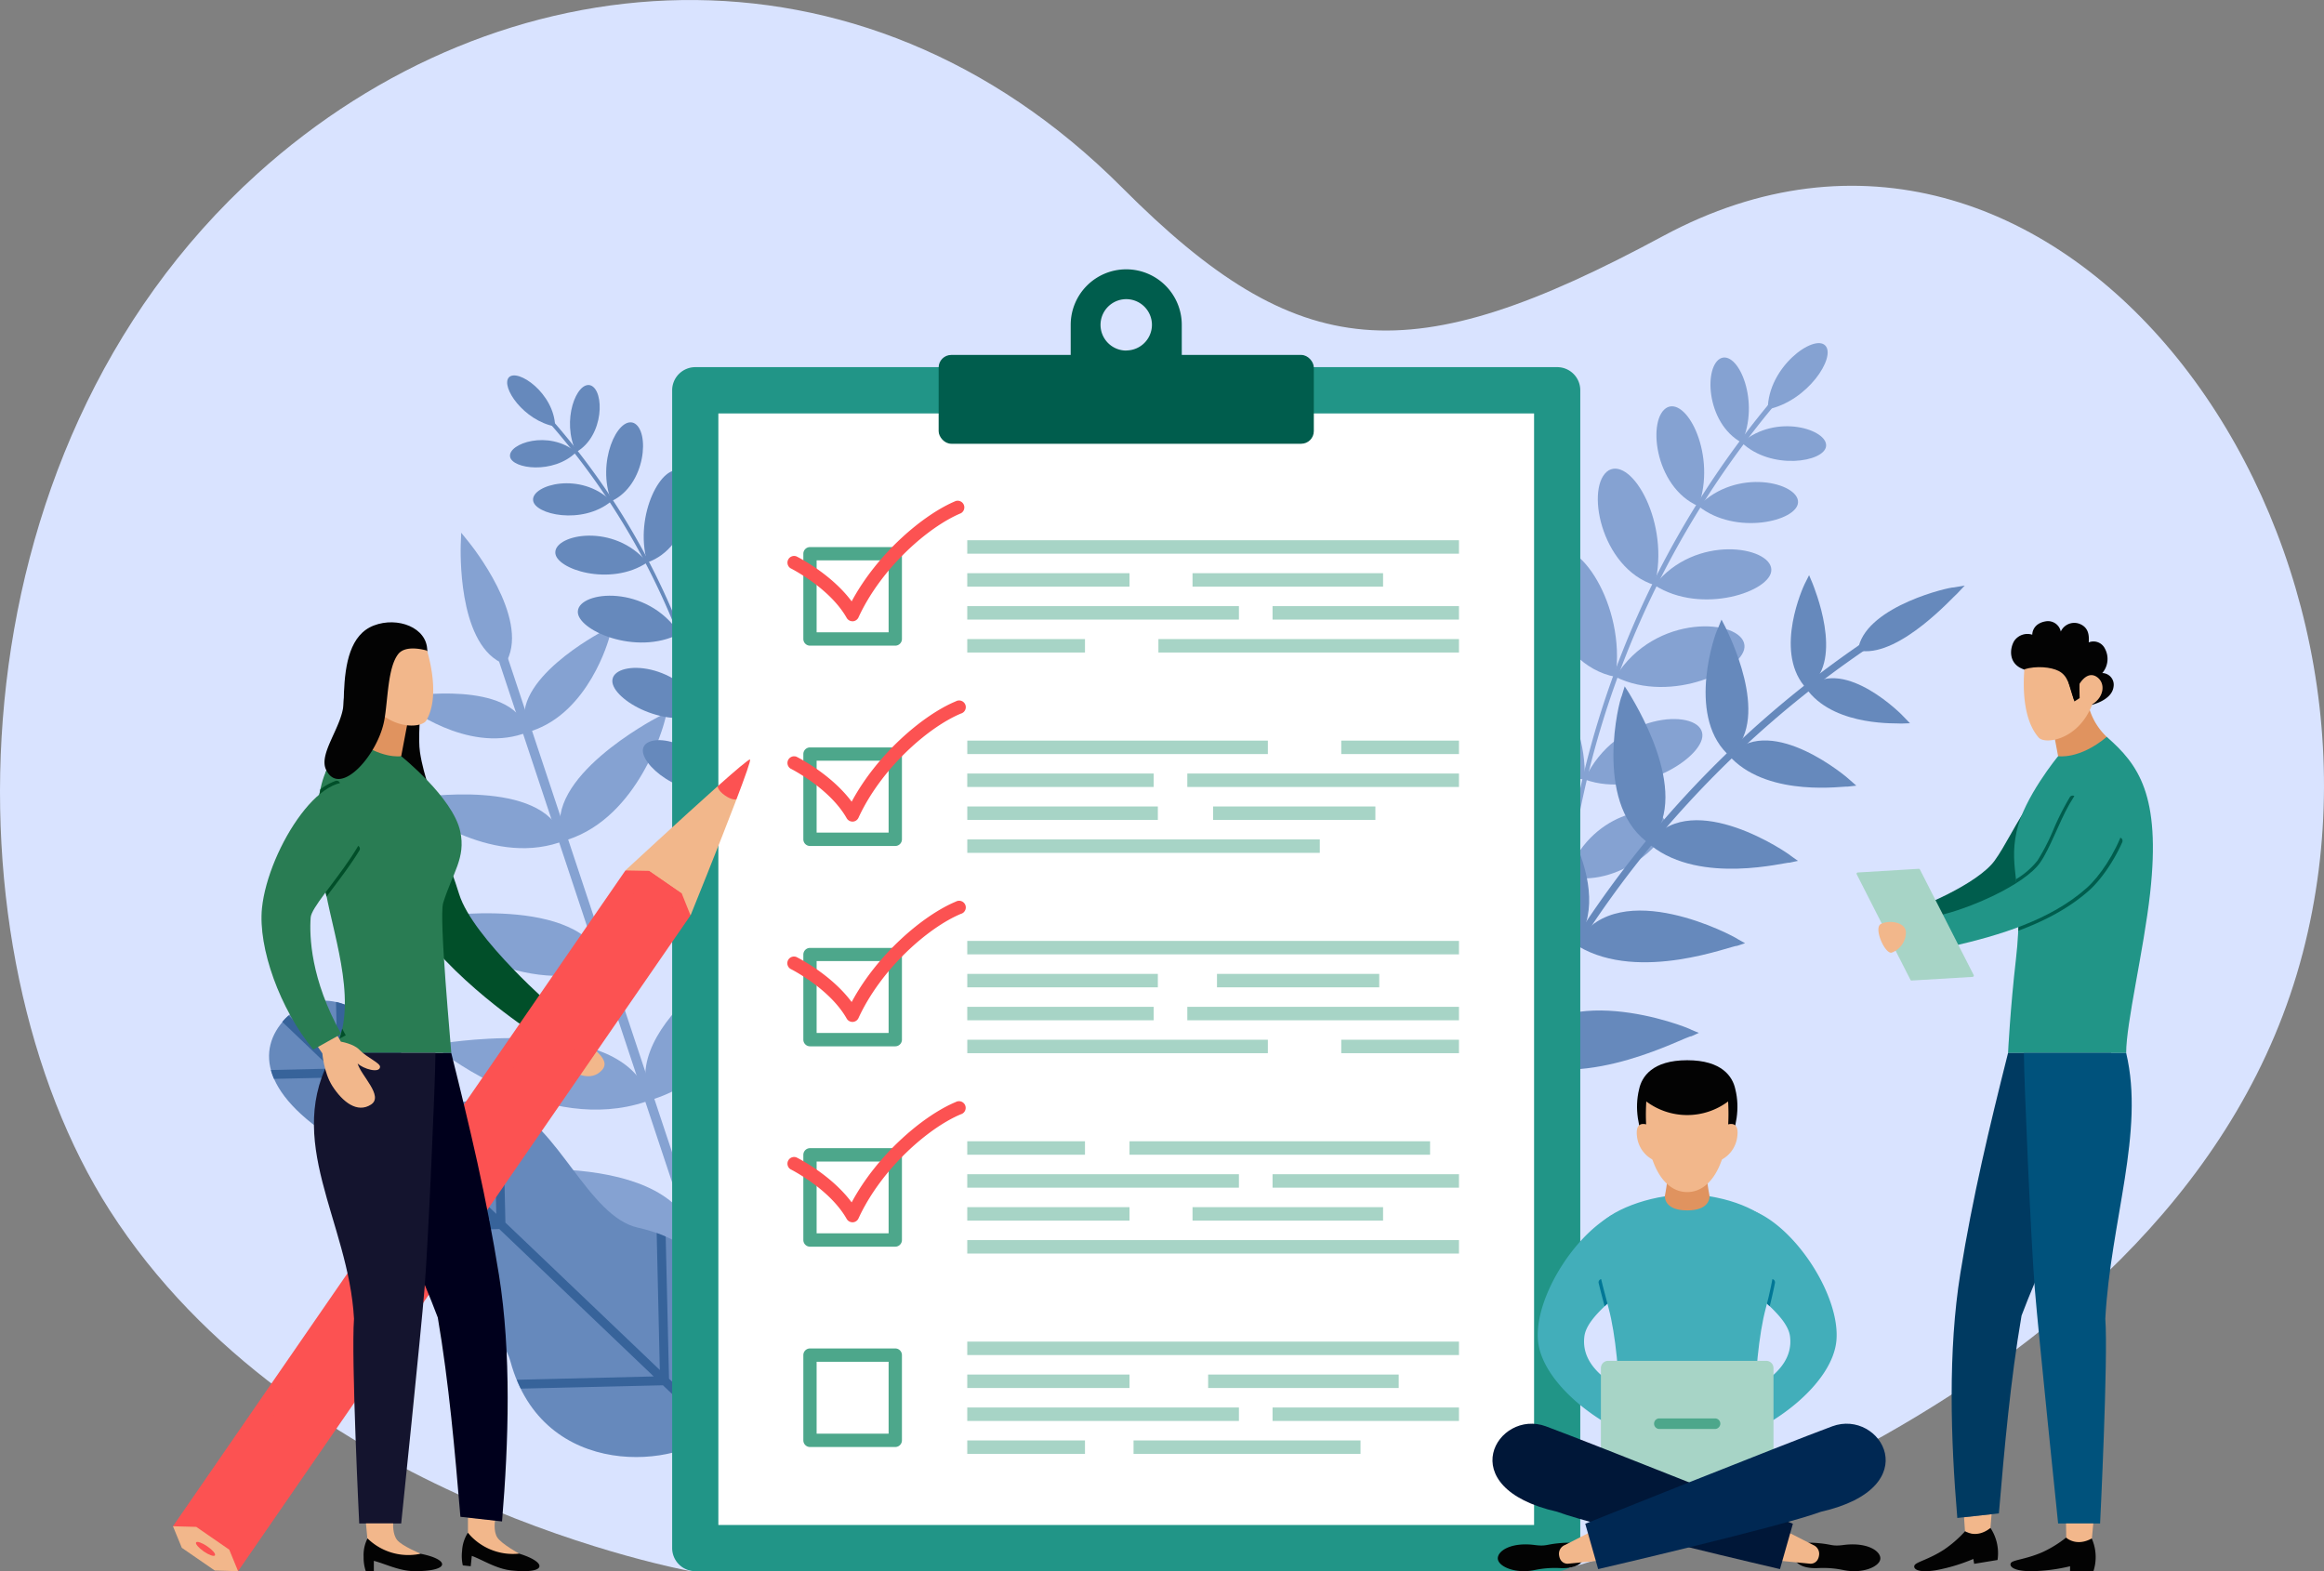 <svg xmlns="http://www.w3.org/2000/svg" id="Layer_1" data-name="Layer 1" viewBox="0 0 696.27 470.73"><rect x="0" y="0" width="696.27" height="470.73" fill="#808080" stroke="none"/><defs><style>.cls-1{fill:#d9e3ff;}.cls-2{fill:#85a2d2;}.cls-3{fill:#6689bc;}.cls-4{fill:#37639a;}.cls-5{fill:#219587;}.cls-6{fill:#fff;}.cls-7{fill:#005d4d;}.cls-8{fill:#4da78b;}.cls-9{fill:#fc5252;}.cls-10{fill:#a7d4c6;}.cls-11{fill:#030303;}.cls-12{fill:#e0935f;}.cls-13{fill:#f2b78b;}.cls-14{fill:#014f29;}.cls-15{fill:#297c53;}.cls-16{fill:#00001c;}.cls-17{fill:#14142e;}.cls-18{fill:#42aeba;}.cls-19{fill:#007796;}.cls-20{fill:#001738;}.cls-21{fill:#002853;}.cls-22{fill:#003a61;}.cls-23{fill:#00527c;}</style></defs><path class="cls-1" d="M318,581.73H577.53s187.41-47.12,223.39-185.29c34.1-131-74.8-277.71-191.68-214.71-75.88,40.91-109.06,38.63-162-14.47-78.78-79-186.76-69.57-259.16-4.18-93.66,84.6-93.66,233.36-44.23,310.52C199.62,560.67,318,581.73,318,581.73Z" transform="translate(-111 -111)"></path><rect class="cls-2" x="293.14" y="302.9" width="2.83" height="208.6" transform="translate(-224.36 2.63) rotate(-18.38)"></rect><path class="cls-2" d="M249.18,270.61l-.15,3.76c0,1.16-1,28.61,12,35.12l1.27.63.63-1.26c6.51-13-10.66-34.42-11.39-35.33Z" transform="translate(-111 -111)"></path><path class="cls-2" d="M319,480.85l.45,1.34,1.34-.45c33.36-11.08,45-53.62,45.49-55.42l.83-3.11-2.85,1.49C362.07,425.86,310,453.53,319,480.85Z" transform="translate(-111 -111)"></path><path class="cls-2" d="M305.24,439.32l.44,1.34,1.35-.44c29.27-9.73,39.5-47,39.92-48.62l.82-3.12-2.85,1.5C343,391,297.25,415.28,305.24,439.32Z" transform="translate(-111 -111)"></path><path class="cls-2" d="M292,399.58l.44,1.34,1.35-.44c25.19-8.37,34-40.45,34.34-41.82l.83-3.11-2.85,1.5C324.47,357.92,285.14,378.81,292,399.58Z" transform="translate(-111 -111)"></path><path class="cls-2" d="M279.43,361.63l.45,1.35,1.34-.45c21.12-7,28.48-33.87,28.78-35l.83-3.11-2.86,1.5C306.57,326.64,273.62,344.14,279.43,361.63Z" transform="translate(-111 -111)"></path><path class="cls-2" d="M268.61,329.06l.45,1.35,1.34-.45c17-5.66,23-27.28,23.21-28.2l.82-3.11-2.85,1.49C290.45,300.73,263.89,314.84,268.61,329.06Z" transform="translate(-111 -111)"></path><path class="cls-2" d="M249.15,463l-3.18.51,2.53,2c1.46,1.16,36.26,28.26,69.61,17.18l1.34-.44-.44-1.35C309.93,453.54,251.63,462.55,249.15,463Z" transform="translate(-111 -111)"></path><path class="cls-2" d="M243.89,423.54l-3.18.51,2.53,2c1.28,1,31.8,24.79,61.08,15.07l1.34-.45-.45-1.34C297.23,415.28,246.07,423.19,243.89,423.54Z" transform="translate(-111 -111)"></path><path class="cls-2" d="M239.23,385.92l-3.18.51,2.52,2c1.11.87,27.35,21.32,52.54,12.95l1.35-.45-.45-1.34C285.11,378.82,241.1,385.62,239.23,385.92Z" transform="translate(-111 -111)"></path><path class="cls-2" d="M235.16,350.09l-3.18.51,2.52,2c.93.73,22.89,17.85,44,10.83l1.34-.44-.44-1.35C273.59,344.15,236.72,349.84,235.16,350.09Z" transform="translate(-111 -111)"></path><path class="cls-2" d="M232.87,319.64l-3.17.51,2.52,2c.74.59,18.43,14.37,35.47,8.71l1.34-.45-.44-1.34C263.86,314.85,234.14,319.44,232.87,319.64Z" transform="translate(-111 -111)"></path><path class="cls-3" d="M263,442.36c-17.19-6.25-16.24,7.76-27.4-9.6-16.18-25.18-30.4-25.66-39.11-16.54s-7.57,23.31,18.34,38.3c17.86,10.34,3.82,10.05,10.87,26.92,6.12,14.67,34.24,22.72,38.21,37.38,9.8,36.18,51,32,61.77,20.72s13-52.63-23.57-60.73C287.29,475.52,278,447.8,263,442.36Z" transform="translate(-111 -111)"></path><path class="cls-4" d="M308.68,521.45,262.42,477.3l-.82-35.41c-1-.31-1.85-.54-2.69-.73l.78,33.53-44.86-42.83L214.36,412a19.58,19.58,0,0,0-2.69-.82l.42,18.05-14.63-14q-.5.45-1,.93c-.31.33-.6.66-.89,1l14.64,14-18.05.42a17.57,17.57,0,0,0,.94,2.65L213,433.8l44.86,42.82-33.53.78c.23.83.5,1.71.85,2.65l35.41-.82,46.26,44.16-41,1c.37.91.76,1.8,1.18,2.65l42.59-1,13.83,13.19,1.33,1.27L349,563.61l1.84-1.93-24.24-23.15-1.34-1.27-13.82-13.2-1-42.59c-.87-.38-1.77-.73-2.7-1.06Z" transform="translate(-111 -111)"></path><path class="cls-2" d="M642.19,232.93l-1.14-1a275,275,0,0,0-62.81,159.62l1.27.08A273.62,273.62,0,0,1,642.19,232.93Z" transform="translate(-111 -111)"></path><path class="cls-2" d="M657.87,214.54c-3.4-3.59-17.23,6.47-17.24,19.1C652.59,231.17,661.12,218,657.87,214.54Z" transform="translate(-111 -111)"></path><path class="cls-2" d="M632.83,243.62c8.9,8.39,24.72,5.81,25.26,1.08C658.73,239.75,643.2,234.67,632.83,243.62Z" transform="translate(-111 -111)"></path><path class="cls-2" d="M619.85,262.64c11.25,8.94,29.59,4.44,29.84-1.1C650.06,255.67,631.29,250.87,619.85,262.64Z" transform="translate(-111 -111)"></path><path class="cls-2" d="M580.53,373.57c15,3.7,31.3-10.55,29.29-16.52C607.79,350.6,586.71,354.67,580.53,373.57Z" transform="translate(-111 -111)"></path><path class="cls-2" d="M606.69,286.31c14.16,9.11,35.21,1.8,35-4.64C641.58,274.74,618.94,270.8,606.69,286.31Z" transform="translate(-111 -111)"></path><path class="cls-2" d="M585.76,344.53c16.59,6,36.75-7.26,35.2-14C619.44,323.18,595,324.49,585.76,344.53Z" transform="translate(-111 -111)"></path><path class="cls-2" d="M595,313.79c16.82,8.35,39.52-2.44,38.63-9.54C632.81,296.49,606.93,294.44,595,313.79Z" transform="translate(-111 -111)"></path><path class="cls-2" d="M626.77,218.25c-5.34,2-4.85,19.46,6.06,25.37C638.35,231.48,632,216.48,626.77,218.25Z" transform="translate(-111 -111)"></path><path class="cls-2" d="M610.63,233c-6.23,2.94-4.18,23.85,9.22,29.66C625.27,247.68,616.7,230.35,610.63,233Z" transform="translate(-111 -111)"></path><path class="cls-2" d="M558.59,346c-5,6.48,6.14,28.43,21.94,27.62C579.36,354.48,563.61,340,558.59,346Z" transform="translate(-111 -111)"></path><path class="cls-2" d="M593,251.9c-7.17,4.32-2.68,29.27,13.73,34.41C611.46,267.88,600,248,593,251.9Z" transform="translate(-111 -111)"></path><path class="cls-2" d="M564.11,310.9c-6.56,6.56,3.59,32.5,21.65,33.63C586.61,323.41,570.57,304.92,564.11,310.9Z" transform="translate(-111 -111)"></path><path class="cls-2" d="M576,276.22c-7.69,5.92,0,34,19,37.57C598.23,292.25,583.49,270.93,576,276.22Z" transform="translate(-111 -111)"></path><path class="cls-3" d="M276.08,238.25l.88-.78a216,216,0,0,1,52.19,124.16l-1,.09A214.78,214.78,0,0,0,276.08,238.25Z" transform="translate(-111 -111)"></path><path class="cls-3" d="M263.44,224.09c2.6-2.87,13.65,4.77,13.88,14.69C267.88,237.06,261,226.87,263.44,224.09Z" transform="translate(-111 -111)"></path><path class="cls-3" d="M283.63,246.47c-6.84,6.75-19.3,5-19.82,1.31C263.22,243.9,275.32,239.63,283.63,246.47Z" transform="translate(-111 -111)"></path><path class="cls-3" d="M294.16,261.16c-8.67,7.23-23.15,4-23.45-.32C270.32,256.24,285,252.13,294.16,261.16Z" transform="translate(-111 -111)"></path><path class="cls-3" d="M327,347.53c-11.68,3.17-24.76-7.72-23.29-12.44C305.21,330,321.83,332.8,327,347.53Z" transform="translate(-111 -111)"></path><path class="cls-3" d="M304.91,279.51c-11,7.41-27.61,2-27.54-3C277.32,271.06,295,267.55,304.91,279.51Z" transform="translate(-111 -111)"></path><path class="cls-3" d="M322.39,324.83c-12.91,5-29-5-27.88-10.35C295.57,308.68,314.8,309.26,322.39,324.83Z" transform="translate(-111 -111)"></path><path class="cls-3" d="M314.62,300.86c-13.05,6.87-31.06-1.19-30.49-6.79C284.59,288,304.87,285.89,314.62,300.86Z" transform="translate(-111 -111)"></path><path class="cls-3" d="M287.92,226.45c4.23,1.45,4.16,15.18-4.29,20C279.07,237,283.79,225.15,287.92,226.45Z" transform="translate(-111 -111)"></path><path class="cls-3" d="M300.86,237.72c4.94,2.19,3.71,18.64-6.7,23.44C289.63,249.52,296,235.76,300.86,237.72Z" transform="translate(-111 -111)"></path><path class="cls-3" d="M343.75,325.45c4.07,5-4.31,22.43-16.73,22.08C327.59,332.52,339.7,320.83,343.75,325.45Z" transform="translate(-111 -111)"></path><path class="cls-3" d="M315.07,252.25c5.7,3.26,2.63,22.92-10.16,27.26C300.83,265.13,309.51,249.34,315.07,252.25Z" transform="translate(-111 -111)"></path><path class="cls-3" d="M338.78,298c5.27,5-2.23,25.58-16.39,26.79C321.34,308.26,333.6,293.46,338.78,298Z" transform="translate(-111 -111)"></path><path class="cls-3" d="M328.82,271c6.14,4.5.59,26.69-14.2,29.82C311.66,284,322.84,267,328.82,271Z" transform="translate(-111 -111)"></path><path class="cls-3" d="M669.66,305.8,668.41,304A309,309,0,0,0,554.31,449l1.79.68A307,307,0,0,1,669.66,305.8Z" transform="translate(-111 -111)"></path><path class="cls-3" d="M667.85,304.74l-.3,1.16,1.19.14c11.8,1.36,27.59-16.43,28.59-17.16.76-.81,1.53-1.63,2.31-2.44l-3.32.56C695.32,286.82,670.86,292.4,667.85,304.74Z" transform="translate(-111 -111)"></path><path class="cls-3" d="M564.67,427.2l-.54,1.15.88.42c21.72,9.09,51.23-7.53,52.74-7.31l2.22-1-2.13-.88C616.48,418.64,576.3,403,564.67,427.2Z" transform="translate(-111 -111)"></path><path class="cls-3" d="M583.69,392.88c-.23.36-.46.71-.68,1.07l.84.55c18.44,11,46.31-.37,47.62-.13l2.35-.78-2.07-1.16C630.6,391.5,596.39,373.22,583.69,392.88Z" transform="translate(-111 -111)"></path><path class="cls-3" d="M605.71,362.7l-.8,1,.8.67c15,11.81,40.38,4.84,41.49,5.08l2.47-.53-2-1.41C646.73,366.58,618.57,347.27,605.71,362.7Z" transform="translate(-111 -111)"></path><path class="cls-3" d="M630,336.6l-.91.88.74.78c11.68,11.73,33.82,8.18,34.75,8.41l2.57-.29-1.88-1.65C664.48,343.88,642.18,325,630,336.6Z" transform="translate(-111 -111)"></path><path class="cls-3" d="M653.15,316.52l-1,.79.67.86c8.64,10.68,27,9.41,27.77,9.61l2.64-.09-1.77-1.83C680.87,325.11,664,308.11,653.15,316.52Z" transform="translate(-111 -111)"></path><path class="cls-3" d="M545,373.39l-1.64-1.67c-.11,1-.21,2-.32,3.07-.87,2-2.42,43.52,20.2,53.14l.88.41.54-1.15C575.73,404.85,546.34,375.13,545,373.39Z" transform="translate(-111 -111)"></path><path class="cls-3" d="M571.17,343.45l-1.49-1.89c-.21,1-.41,2-.62,3-.86,1.67-6,37.41,13.08,48.83l.85.55.68-1.07C595.78,374.62,572.22,345.07,571.17,343.45Z" transform="translate(-111 -111)"></path><path class="cls-3" d="M599.09,318.7c-.44-.69-.89-1.37-1.33-2.07-.3,1-.6,1.94-.89,2.9-.8,1.34-8.24,31.27,7.23,43.47l.8.67c.26-.33.53-.65.8-1C618,348.25,599.86,320.17,599.09,318.7Z" transform="translate(-111 -111)"></path><path class="cls-3" d="M627.92,298.86l-1.16-2.23c-.38.93-.76,1.86-1.13,2.79-.72,1.05-9.27,25.24,2.69,37.27l.74.77.91-.87C641.7,325.62,628.47,300.14,627.92,298.86Z" transform="translate(-111 -111)"></path><path class="cls-3" d="M654,285.69c-.34-.79-.67-1.58-1-2.36-.45.89-.9,1.78-1.34,2.67s-9,19.55-.19,30.43c.23.28.45.57.68.86l1-.78C663.58,308.5,654.37,286.74,654,285.69Z" transform="translate(-111 -111)"></path><path class="cls-5" d="M577.53,581.73H319.3a6.93,6.93,0,0,1-6.92-6.92V228A6.94,6.94,0,0,1,319.3,221H577.53a6.91,6.91,0,0,1,6.92,6.92V574.81a6.91,6.91,0,0,1-6.92,6.92Z" transform="translate(-111 -111)"></path><rect class="cls-6" x="215.22" y="123.87" width="244.39" height="333.02"></rect><rect class="cls-7" x="281.22" y="106.34" width="112.4" height="26.61" rx="3.78"></rect><path class="cls-7" d="M448.42,191.69a16.64,16.64,0,0,0-16.64,16.64v12h33.28v-12A16.64,16.64,0,0,0,448.42,191.69Zm0,24.34a7.7,7.7,0,1,1,7.7-7.7A7.7,7.7,0,0,1,448.42,216Z" transform="translate(-111 -111)"></path><path class="cls-8" d="M379.22,304.44H353.68a2,2,0,0,1-2-2V276.91a2,2,0,0,1,2-2h25.54a2,2,0,0,1,2,2v25.54A2,2,0,0,1,379.22,304.44Zm-23.56-4h21.57V278.89H355.66Z" transform="translate(-111 -111)"></path><path class="cls-9" d="M366.39,297.13a2,2,0,0,1-1.72-1c-5.09-9-16.71-14.82-16.83-14.88a2,2,0,0,1,1.77-3.56c.46.23,10.39,5.2,16.55,13.48,7.67-14.29,21.41-26,31.19-30.07a2,2,0,0,1,1.53,3.67c-9.8,4.09-23.88,16.43-30.68,31.21a2,2,0,0,1-1.72,1.16Z" transform="translate(-111 -111)"></path><rect class="cls-10" x="289.79" y="161.86" width="147.32" height="4.03"></rect><rect class="cls-10" x="289.79" y="171.73" width="48.61" height="4.03"></rect><rect class="cls-10" x="357.28" y="171.73" width="57.09" height="4.03"></rect><rect class="cls-10" x="289.79" y="181.6" width="81.39" height="4.03"></rect><rect class="cls-10" x="381.26" y="181.6" width="55.85" height="4.03"></rect><rect class="cls-10" x="289.79" y="191.47" width="35.27" height="4.03"></rect><rect class="cls-10" x="347.06" y="191.47" width="90.05" height="4.03"></rect><path class="cls-8" d="M379.22,364.46H353.68a2,2,0,0,1-2-2V336.93a2,2,0,0,1,2-2h25.54a2,2,0,0,1,2,2v25.54A2,2,0,0,1,379.22,364.46Zm-23.56-4h21.57V338.92H355.66Z" transform="translate(-111 -111)"></path><path class="cls-9" d="M366.39,357.15a2,2,0,0,1-1.72-1c-5.09-9-16.71-14.82-16.83-14.88a2,2,0,0,1,1.77-3.56c.46.23,10.39,5.21,16.55,13.48,7.67-14.28,21.41-26,31.19-30.06a2,2,0,1,1,1.53,3.66c-9.8,4.1-23.88,16.43-30.68,31.21a2,2,0,0,1-1.72,1.16Z" transform="translate(-111 -111)"></path><rect class="cls-10" x="400.79" y="362.49" width="105.61" height="4.03" transform="translate(796.2 618.01) rotate(180)"></rect><rect class="cls-10" x="474.45" y="352.62" width="48.61" height="4.03" transform="translate(886.51 598.27) rotate(180)"></rect><rect class="cls-10" x="400.79" y="352.62" width="57.09" height="4.03" transform="translate(747.68 598.27) rotate(180)"></rect><rect class="cls-10" x="466.72" y="342.75" width="81.39" height="4.03" transform="translate(903.83 578.53) rotate(180)"></rect><rect class="cls-10" x="400.79" y="342.75" width="55.85" height="4.03" transform="translate(746.43 578.53) rotate(180)"></rect><rect class="cls-10" x="512.84" y="332.88" width="35.27" height="4.03" transform="translate(949.95 558.8) rotate(180)"></rect><rect class="cls-10" x="400.79" y="332.88" width="90.05" height="4.03" transform="translate(780.64 558.8) rotate(180)"></rect><path class="cls-8" d="M379.22,424.48H353.68a2,2,0,0,1-2-2V397a2,2,0,0,1,2-2h25.54a2,2,0,0,1,2,2V422.5A2,2,0,0,1,379.22,424.48Zm-23.56-4h21.57V398.94H355.66Z" transform="translate(-111 -111)"></path><path class="cls-9" d="M366.39,417.17a2,2,0,0,1-1.72-1c-5.09-9-16.71-14.83-16.83-14.88a2,2,0,0,1,1.77-3.57c.46.23,10.39,5.21,16.55,13.49,7.67-14.29,21.41-26,31.19-30.07a2,2,0,1,1,1.53,3.66c-9.8,4.1-23.88,16.43-30.68,31.22a2,2,0,0,1-1.72,1.15Z" transform="translate(-111 -111)"></path><rect class="cls-10" x="400.79" y="392.91" width="147.32" height="4.03" transform="translate(837.9 678.84) rotate(180)"></rect><rect class="cls-10" x="475.6" y="402.77" width="48.61" height="4.03" transform="translate(888.82 698.58) rotate(180)"></rect><rect class="cls-10" x="400.79" y="402.77" width="57.09" height="4.03" transform="translate(747.68 698.58) rotate(180)"></rect><rect class="cls-10" x="466.72" y="412.64" width="81.39" height="4.03" transform="translate(903.83 718.32) rotate(180)"></rect><rect class="cls-10" x="400.79" y="412.64" width="55.85" height="4.03" transform="translate(746.43 718.32) rotate(180)"></rect><rect class="cls-10" x="512.84" y="422.51" width="35.27" height="4.03" transform="translate(949.95 738.05) rotate(180)"></rect><rect class="cls-10" x="400.79" y="422.51" width="90.05" height="4.03" transform="translate(780.64 738.05) rotate(180)"></rect><path class="cls-8" d="M379.22,484.51H353.68a2,2,0,0,1-2-2V457a2,2,0,0,1,2-2h25.54a2,2,0,0,1,2,2v25.55A2,2,0,0,1,379.22,484.51Zm-23.56-4h21.57V459H355.66Z" transform="translate(-111 -111)"></path><path class="cls-9" d="M366.39,477.2a2,2,0,0,1-1.72-1c-5.09-9-16.71-14.82-16.83-14.88a2,2,0,0,1,1.77-3.56c.46.23,10.39,5.2,16.55,13.48,7.67-14.29,21.41-26,31.19-30.07a2,2,0,1,1,1.53,3.67c-9.8,4.09-23.88,16.42-30.68,31.21a2,2,0,0,1-1.72,1.16Z" transform="translate(-111 -111)"></path><rect class="cls-10" x="289.79" y="371.54" width="147.32" height="4.03"></rect><rect class="cls-10" x="289.79" y="361.67" width="48.61" height="4.03"></rect><rect class="cls-10" x="357.28" y="361.67" width="57.09" height="4.03"></rect><rect class="cls-10" x="289.79" y="351.8" width="81.39" height="4.03"></rect><rect class="cls-10" x="381.26" y="351.8" width="55.85" height="4.03"></rect><rect class="cls-10" x="289.79" y="341.93" width="35.27" height="4.03"></rect><rect class="cls-10" x="338.4" y="341.93" width="90.05" height="4.03"></rect><path class="cls-8" d="M379.22,544.53H353.68a2,2,0,0,1-2-2V517a2,2,0,0,1,2-2h25.54a2,2,0,0,1,2,2v25.54A2,2,0,0,1,379.22,544.53Zm-23.56-4h21.57V519H355.66Z" transform="translate(-111 -111)"></path><rect class="cls-10" x="289.79" y="401.95" width="147.32" height="4.03"></rect><rect class="cls-10" x="289.79" y="411.82" width="48.61" height="4.03"></rect><rect class="cls-10" x="361.96" y="411.82" width="57.09" height="4.03"></rect><rect class="cls-10" x="289.79" y="421.69" width="81.39" height="4.03"></rect><rect class="cls-10" x="381.26" y="421.69" width="55.85" height="4.03"></rect><rect class="cls-10" x="289.79" y="431.56" width="35.27" height="4.03"></rect><rect class="cls-10" x="339.61" y="431.56" width="68" height="4.03"></rect><path class="cls-11" d="M239,305.94c0-6.95-8.89-10.27-16-7.54-14.23,5.46-5.94,35.2-11.09,38.73s-5,15.75,0,18,29.25-1.44,29.25-2.73-3.21-8.52-4.34-16.07S239,305.94,239,305.94Z" transform="translate(-111 -111)"></path><path class="cls-12" d="M222.54,320a19.24,19.24,0,0,1-5.91,11.77s0,4.55,5.76,7.29,8.81-1.5,8.81-1.5l1.88-9.92S228.54,320.54,222.54,320Z" transform="translate(-111 -111)"></path><path class="cls-13" d="M227.08,304.57a112.63,112.63,0,0,1-1,13.73l-1.72-.7s-.72-4.16-.8-4.25c-.75-.78-3.32-3.14-5.46-.94-2.3,2.38-.88,6.38,2.93,7.76,6.18,9.78,16.28,9.1,17.7,6.67,3.71-6.36,1.54-16.33.23-20.9C235.56,302.51,230.05,306.43,227.08,304.57Z" transform="translate(-111 -111)"></path><path class="cls-13" d="M284.26,420.75c2.12,1.13,7.07,1.17,6.76-.75-.2-1.2-4.54-1.62-7.42-3.33-2.17-1.27-6-.84-6-.84l-12.85-12.52-5.21,5.88,13.68,11.51s1.94,5.41,5.56,8.61c4.3,3.81,9.4,5.88,12.62,2.24S286.17,424,284.26,420.75Z" transform="translate(-111 -111)"></path><path class="cls-14" d="M248.55,378.86c-5.3-17.14-15.37-37.12-23.52-33.34-9.71,4.51.77,26.76,9,40.13,11.38,18.42,36.17,34.47,36.17,34.47l7.2-6.71S252.67,392.15,248.55,378.86Z" transform="translate(-111 -111)"></path><path class="cls-13" d="M317.92,385.19s8.48-20.92,13.74-34.74L326,346.56c-11,9.82-27.6,25.18-27.6,25.18l9.75,6.72h0Z" transform="translate(-111 -111)"></path><polygon class="cls-9" points="204.27 267.74 194.39 260.92 187.38 260.79 51.82 457.27 71.33 470.73 206.88 274.24 204.27 267.74"></polygon><rect class="cls-9" x="123.15" y="467.6" width="238.77" height="12" transform="translate(-396.02 293.29) rotate(-55.4)"></rect><path class="cls-9" d="M335.7,338.56c-.29-.2-4.34,3.25-9.68,8,0,0-.06,1.22,2.23,2.8s3.41,1.09,3.41,1.09C334.2,343.77,336,338.75,335.7,338.56Z" transform="translate(-111 -111)"></path><polygon class="cls-13" points="68.68 464.28 58.8 457.46 51.82 457.27 54.47 463.73 64.35 470.54 71.33 470.73 68.68 464.28"></polygon><path class="cls-9" d="M175.39,577c-.29.42-1.79-.11-3.34-1.18s-2.59-2.29-2.3-2.71,1.79.1,3.35,1.18S175.69,576.52,175.39,577Z" transform="translate(-111 -111)"></path><path class="cls-15" d="M248.88,360.06c-2.21-10.13-17.68-22.5-17.68-22.5s-6.37,1.07-14.57-5.79c-9.43,8.25-13.51,17.5-8,46.67,2.75,14.68,9.92,34.3,2.26,48H246.2c0-1.26-3.75-40.61-2.43-44.9C246.56,372.53,250.63,368.05,248.88,360.06Z" transform="translate(-111 -111)"></path><path class="cls-14" d="M208.82,379.67c.66-.89,1.36-1.83,2.08-2.78,2.56-3.41,5.47-7.28,7.83-11.18a1,1,0,0,0-1.72-1,134.38,134.38,0,0,1-7.71,11l-1,1.3c.09.49.17,1,.26,1.45Z" transform="translate(-111 -111)"></path><path class="cls-14" d="M214.1,420.29c-.21-.37-.39-.73-.59-1.1a25.31,25.31,0,0,1-.81,3l1.89-1Z" transform="translate(-111 -111)"></path><path class="cls-14" d="M212.82,345.58a1,1,0,0,0-1.27-.62,16.27,16.27,0,0,0-4.58,2.55c-.2,1-.36,2-.49,3a17,17,0,0,1,5.72-3.7A1,1,0,0,0,212.82,345.58Z" transform="translate(-111 -111)"></path><path class="cls-13" d="M260,571.65c-1.25-1.95-.68-5.13-.68-5.13l-8.12-.84,0,4.54,3.9,5.51,7.35,2.95,4.09-2.21S261.28,573.59,260,571.65Z" transform="translate(-111 -111)"></path><path class="cls-11" d="M266.52,576.47a17.48,17.48,0,0,1-15.34-6.25,11.06,11.06,0,0,0-1.74,5.47,12.63,12.63,0,0,0,.22,4.31l2.37.25.32-3.1c3.24,1.17,7.26,3.88,11.93,4.37C275,582.63,275,579.08,266.52,576.47Z" transform="translate(-111 -111)"></path><path class="cls-16" d="M246.2,426.48s-20.57,0-30.87,0c2.13,28.71,16.93,52.87,26.83,79.26,3.32,19.44,5.13,40,6.78,59.7l12.47,1.39c2-23.87,2.81-50.52-.92-73.84S251.81,449,246.2,426.48Z" transform="translate(-111 -111)"></path><path class="cls-17" d="M217.06,506.1c-.88,11.68,1.56,61.33,1.56,61.33H231.2s5.9-56.76,7-70.47,3.26-62.6,3.26-70.48H210.84C195.44,452.52,215.48,476.84,217.06,506.1Z" transform="translate(-111 -111)"></path><path class="cls-13" d="M218.68,425.52c-1.74-1.82-5.55-2.43-5.55-2.43l-3.4-5.85-5.62-9.66-6.6,4.26,4,5.88,6.07,8.88s.42,5.74,3,9.79c3.12,4.83,7.47,8.19,11.56,5.55,3.93-2.54-3-8.66-4-12.32,1.74,1.66,6.5,3,6.72,1.09C225.07,429.51,221,427.94,218.68,425.52Z" transform="translate(-111 -111)"></path><path class="cls-15" d="M204.08,385.85c.43-5.53,26.28-29.1,15.58-38.49-10.86-9.53-28.35,17.91-30.17,35.7-1.22,11.91,5.36,30.21,15.36,42.4l8.38-4.68C204.06,404.48,203.66,391.37,204.08,385.85Z" transform="translate(-111 -111)"></path><path class="cls-13" d="M230,572.42c-1.45-1.8-1.2-5-1.2-5h-8.16l.42,4.49,4.44,5,7.61,2.15,3.84-2.6S231.48,574.21,230,572.42Z" transform="translate(-111 -111)"></path><path class="cls-11" d="M237,576.51a17.5,17.5,0,0,1-15.89-4.59,11,11,0,0,0-1.17,5.58,12.37,12.37,0,0,0,.65,4.23H223v-3.09c3.34.83,7.62,3.09,12.31,3.09C246.07,581.73,245.69,578.22,237,576.51Z" transform="translate(-111 -111)"></path><path class="cls-11" d="M233.78,302.13a23.47,23.47,0,0,0-11.68,2.44c-6.11,3-7.83,10.18-8.16,17.17s-7.81,15.21-5.15,20.06c4.15,8.18,15.56-4.74,17.38-15.19,1.07-6.08,1-15.61,4.12-19.62,2.22-2.87,7.78-1.3,8.7-1.05A5.57,5.57,0,0,0,233.78,302.13Z" transform="translate(-111 -111)"></path><path class="cls-18" d="M661.21,512.37c1.28-17.45-21.86-47-36.22-38.13-16.65,10.28,20.72,25.2,22.29,37.08S633,528.86,624,533.21a25.43,25.43,0,0,0,3.62,9.8C641.58,539.5,660.24,525.58,661.21,512.37Z" transform="translate(-111 -111)"></path><path class="cls-11" d="M630.89,437.28c-.78-3.64-3.92-8.63-14.4-8.63h0c-10.49,0-13.62,5-14.4,8.63-3,12,5.57,23,5.57,23h17.65S633.92,449.25,630.89,437.28Z" transform="translate(-111 -111)"></path><path class="cls-12" d="M622.21,461.52H610.76a55.47,55.47,0,0,1-1.52,10.29c2.25,1.28,1.88,2.9,7.25,2.9s5-1.62,7.24-2.9A56.43,56.43,0,0,1,622.21,461.52Z" transform="translate(-111 -111)"></path><path class="cls-13" d="M627.28,448.45l-2,10.63a9,9,0,0,0,6.2-7.49C632.35,445.53,627.28,448.45,627.28,448.45Z" transform="translate(-111 -111)"></path><path class="cls-13" d="M601.46,451.59a9,9,0,0,0,6.19,7.49l-2-10.63S600.63,445.53,601.46,451.59Z" transform="translate(-111 -111)"></path><path class="cls-13" d="M628.74,441a20.45,20.45,0,0,1-24.51,0c-1,16.43,4.28,27.15,12.26,27.15S629.69,457.39,628.74,441Z" transform="translate(-111 -111)"></path><path class="cls-18" d="M571.76,512.37c-1.28-17.45,21.86-47,36.22-38.13,16.65,10.28-20.72,25.2-22.29,37.08S600,528.86,609,533.21a25.42,25.42,0,0,1-3.61,9.8C591.39,539.5,572.73,525.58,571.76,512.37Z" transform="translate(-111 -111)"></path><path class="cls-19" d="M590.69,494.23a1,1,0,0,0-.73,1.21c.57,2.28,1.18,4.65,1.79,6.92.53-.51,1.09-1,1.66-1.53-.51-1.94-1-3.94-1.51-5.87A1,1,0,0,0,590.69,494.23Z" transform="translate(-111 -111)"></path><path class="cls-19" d="M642,494.22a1,1,0,0,0-1.18.78c-.41,2.06-.85,4-1.3,5.82.57.52,1.13,1,1.67,1.54.56-2.15,1.09-4.48,1.59-7A1,1,0,0,0,642,494.22Z" transform="translate(-111 -111)"></path><path class="cls-18" d="M640.05,502.87c2.34-8.67,3.68-18.52,3.68-20.83,0-5.39-9.49-10.89-20.56-12.62,0,1-.51,4.22-6.68,4.22s-6.69-3.19-6.7-4.22c-11.07,1.73-21.55,7.23-21.55,12.62,0,2.31,2.34,12.16,4.68,20.83,2.14,7.91,3.33,20.89,3.3,31.35,0,12.67-4.44,25.2-4.44,25.2h49.41s-4.4-12.53-4.44-25.2C636.72,523.76,637.91,510.78,640.05,502.87Z" transform="translate(-111 -111)"></path><path class="cls-10" d="M640.15,518.71H592.82a2.18,2.18,0,0,0-2.19,2.18V554.2a2.19,2.19,0,0,0,2.19,2.18h47.33a2.19,2.19,0,0,0,2.19-2.18V520.89a2.13,2.13,0,0,0-.52-1.41A2.19,2.19,0,0,0,640.15,518.71Z" transform="translate(-111 -111)"></path><path class="cls-11" d="M585.81,576.4c0,3.55-3.73,4.66-7.75,4.39a29.56,29.56,0,0,0-7.45.64c-5.82,1.14-10.87-1.19-10.87-3.53s4.16-4.93,11.11-4c3.3.42,3.41-.17,6.88-.51C582.67,572.86,585.81,573.41,585.81,576.4Z" transform="translate(-111 -111)"></path><path class="cls-11" d="M648.28,576.4c0,3.55,3.73,4.66,7.75,4.39a29.48,29.48,0,0,1,7.44.64c5.83,1.14,10.88-1.19,10.88-3.53s-4.17-4.93-11.12-4c-3.29.42-3.4-.17-6.88-.51C651.41,572.86,648.28,573.41,648.28,576.4Z" transform="translate(-111 -111)"></path><path class="cls-13" d="M654.24,573.89a2.84,2.84,0,0,1,1.76,3c-.34,2.75-2.59,2.61-2.59,2.61l-11.31-1.1,2.14-9.6Z" transform="translate(-111 -111)"></path><path class="cls-20" d="M577.53,563.93c12.34,4.55,66.75,17.18,66.75,17.18l3.87-13.59s-59.52-23.83-74-29.19S545.42,556.64,577.53,563.93Z" transform="translate(-111 -111)"></path><path class="cls-13" d="M579.85,573.89a2.83,2.83,0,0,0-1.76,3c.34,2.75,2.59,2.61,2.59,2.61l11.3-1.1-2.13-9.6Z" transform="translate(-111 -111)"></path><path class="cls-21" d="M656.56,563.93c-12.35,4.55-66.75,17.18-66.75,17.18l-3.87-13.59s59.51-23.83,74-29.19S688.66,556.64,656.56,563.93Z" transform="translate(-111 -111)"></path><path class="cls-8" d="M624.82,539.13H608.15a1.57,1.57,0,0,1-1.19-.54,1.56,1.56,0,0,1-.4-1.05h0a1.57,1.57,0,0,1,1.59-1.58h16.67a1.59,1.59,0,0,1,1.59,1.58h0a1.56,1.56,0,0,1-.38,1A1.58,1.58,0,0,1,624.82,539.13Z" transform="translate(-111 -111)"></path><path class="cls-12" d="M736.27,320a19.29,19.29,0,0,0,5.91,11.77s0,4.55-5.75,7.29-8.82-1.5-8.82-1.5l-1.87-9.92S730.27,320.54,736.27,320Z" transform="translate(-111 -111)"></path><path class="cls-11" d="M719.87,301.16c0-1.23.78-3.46,4-4a3.92,3.92,0,0,1,4.54,3.05,4.45,4.45,0,0,1,5.47-2.36c2.76,1,3.08,3.28,2.9,5.61a3.81,3.81,0,0,1,4.86,1.89,6.47,6.47,0,0,1-.8,7.3,3.5,3.5,0,0,1,3.38,4.1c-.52,4.29-7.11,5.57-7.11,5.57l.21-8.79h0c-1.84-1.16-7.25-4.65-6.57-5.21.51-.41,2.21-1.48,3.45-2.25l-6.68-1.71s0-.17,0-.43a39.18,39.18,0,0,1-6.13,2.73l-3,3.13a36.54,36.54,0,0,1,1.77,4.8c-.07.45-2.7-3-2.7-3-4.84-1.56-4.39-6.28-3-8.57A4.8,4.8,0,0,1,719.87,301.16Z" transform="translate(-111 -111)"></path><path class="cls-11" d="M734,303c.14.09,3.54,6.66,3.54,6.66l1.56,7.84s-7.79,7.78-9.16,8.1-7.15-8.72-7.15-8.72L717,307.22l7.57-5S733.9,302.91,734,303Z" transform="translate(-111 -111)"></path><path class="cls-13" d="M719.47,310.35c3.18-.44,7.37-.55,9.4-2.48a113.47,113.47,0,0,0,3.64,13.28l1.55-1s-.11-4.23,0-4.33c.57-.91,2.63-3.73,5.16-2,2.72,1.88,2.11,6.08-1.36,8.18-4.14,10.79-14.18,12.1-16.05,10-4.88-5.51-4.7-15.71-4.31-20.45A3.59,3.59,0,0,1,719.47,310.35Z" transform="translate(-111 -111)"></path><path class="cls-11" d="M727.36,305s8.15.66,8.18.72-3.25,10.42-3.25,10.42l.22,5c-1.52-5-2-7.69-4.72-9.11-2.3-1.18-6.7-1.62-10.33-.5C716.46,309,727.36,305,727.36,305Z" transform="translate(-111 -111)"></path><path class="cls-7" d="M708.57,368.88c6.39-8.75,13.84-29.9,24.84-23.78,13.11,7.3-3.33,25.95-11.43,32.47-11.16,9-26.5,13.46-40.45,17.19-1.61-2.95-3.4-5.68-4.36-9C686.41,383.28,703.61,375.66,708.57,368.88Z" transform="translate(-111 -111)"></path><path class="cls-5" d="M715.18,360.06c2.21-10.13,12.43-22.5,12.43-22.5s6.38,1.07,14.57-5.79c9.43,8.25,16.28,17.32,13,46.82-1.93,17.2-7.18,38.89-7.18,47.89H712.61s.66-13.36,2.36-28.07C717.54,376.13,712.61,371.84,715.18,360.06Z" transform="translate(-111 -111)"></path><path class="cls-7" d="M721.44,368.82a62.49,62.49,0,0,0,4.74-9.21,79.77,79.77,0,0,1,4.94-9.78,1,1,0,0,1,1.69,1.07,79.93,79.93,0,0,0-4.81,9.53,64,64,0,0,1-4.92,9.53c-1.54,2.22-4.38,4.52-7.86,6.69q-.12-1.14-.24-2.22A23.69,23.69,0,0,0,721.44,368.82Z" transform="translate(-111 -111)"></path><path class="cls-7" d="M745,362.51a1,1,0,0,1,1.83.81c-2.47,5.6-6.36,11.27-9.91,14.44-6.12,5.46-13.65,9.28-21.22,12.09,0-.74.06-1.47.07-2.16,7.11-2.71,14.12-6.34,19.82-11.42C738.89,373.27,742.59,367.87,745,362.51Z" transform="translate(-111 -111)"></path><path class="cls-5" d="M722.26,369.39c6-8.73,10-29.48,21.67-24.71,10.79,4.42.14,25.31-7.72,32.33-10.84,9.67-26.06,14.2-40.29,17.48-1.52-3.05-3.19-5.92-4.46-9.12C700.6,383.47,717.57,376.15,722.26,369.39Z" transform="translate(-111 -111)"></path><path class="cls-10" d="M683.74,404.77,702,403.68a.39.39,0,0,0,.31-.2.38.38,0,0,0,0-.36l-16.1-31.61a.4.4,0,0,0-.14-.15.43.43,0,0,0-.22-.06l-18.27,1.1a.38.38,0,0,0-.3.18.37.37,0,0,0,0,.38l16.09,31.6a.36.36,0,0,0,.14.16A.37.37,0,0,0,683.74,404.77Z" transform="translate(-111 -111)"></path><path class="cls-13" d="M682,390.08a6.5,6.5,0,0,1-4.26,6.34c-2,.48-5.46-7.33-3.27-8.56S681.63,387.09,682,390.08Z" transform="translate(-111 -111)"></path><path class="cls-13" d="M707.34,568.77s-1,3.59-1,3.67-6.63-2.66-6.63-2.66l-.28-4.21,8.25-.91Z" transform="translate(-111 -111)"></path><path class="cls-22" d="M712.61,426.48s20.58,0,30.87,0c-2.12,28.5-16.93,52.48-26.82,78.67-3.32,19.3-5.14,39.76-6.79,59.27l-12.46,1.37c-2-23.68-2.82-50.14.91-73.29S707,448.8,712.61,426.48Z" transform="translate(-111 -111)"></path><path class="cls-11" d="M693.52,575.21a34.83,34.83,0,0,0,6.21-5.43s3.44,2.33,7.61-1a13.67,13.67,0,0,1,2.12,9.6l-7,1.15-.25-1.46a53.16,53.16,0,0,1-11.12,3.36c-5.68.94-7-.47-6.49-1.47S689,578.19,693.52,575.21Z" transform="translate(-111 -111)"></path><path class="cls-23" d="M741.75,506.1c.89,11.68-1.56,61.33-1.56,61.33H727.61s-5.89-56.76-7-70.47-3.25-62.6-3.25-70.48H748C753.62,450.06,743.34,476.84,741.75,506.1Z" transform="translate(-111 -111)"></path><polygon class="cls-13" points="626.73 460.92 622.29 465.96 619.05 460.66 618.98 456.43 627.15 456.43 626.73 460.92"></polygon><path class="cls-11" d="M723,576a34.79,34.79,0,0,0,7-4.33s3,2.86,7.68.26a13.67,13.67,0,0,1,.51,9.81h-7v-1.48a53.11,53.11,0,0,1-11.52,1.48c-5.76,0-6.81-1.61-6.16-2.51S718,578.19,723,576Z" transform="translate(-111 -111)"></path></svg>